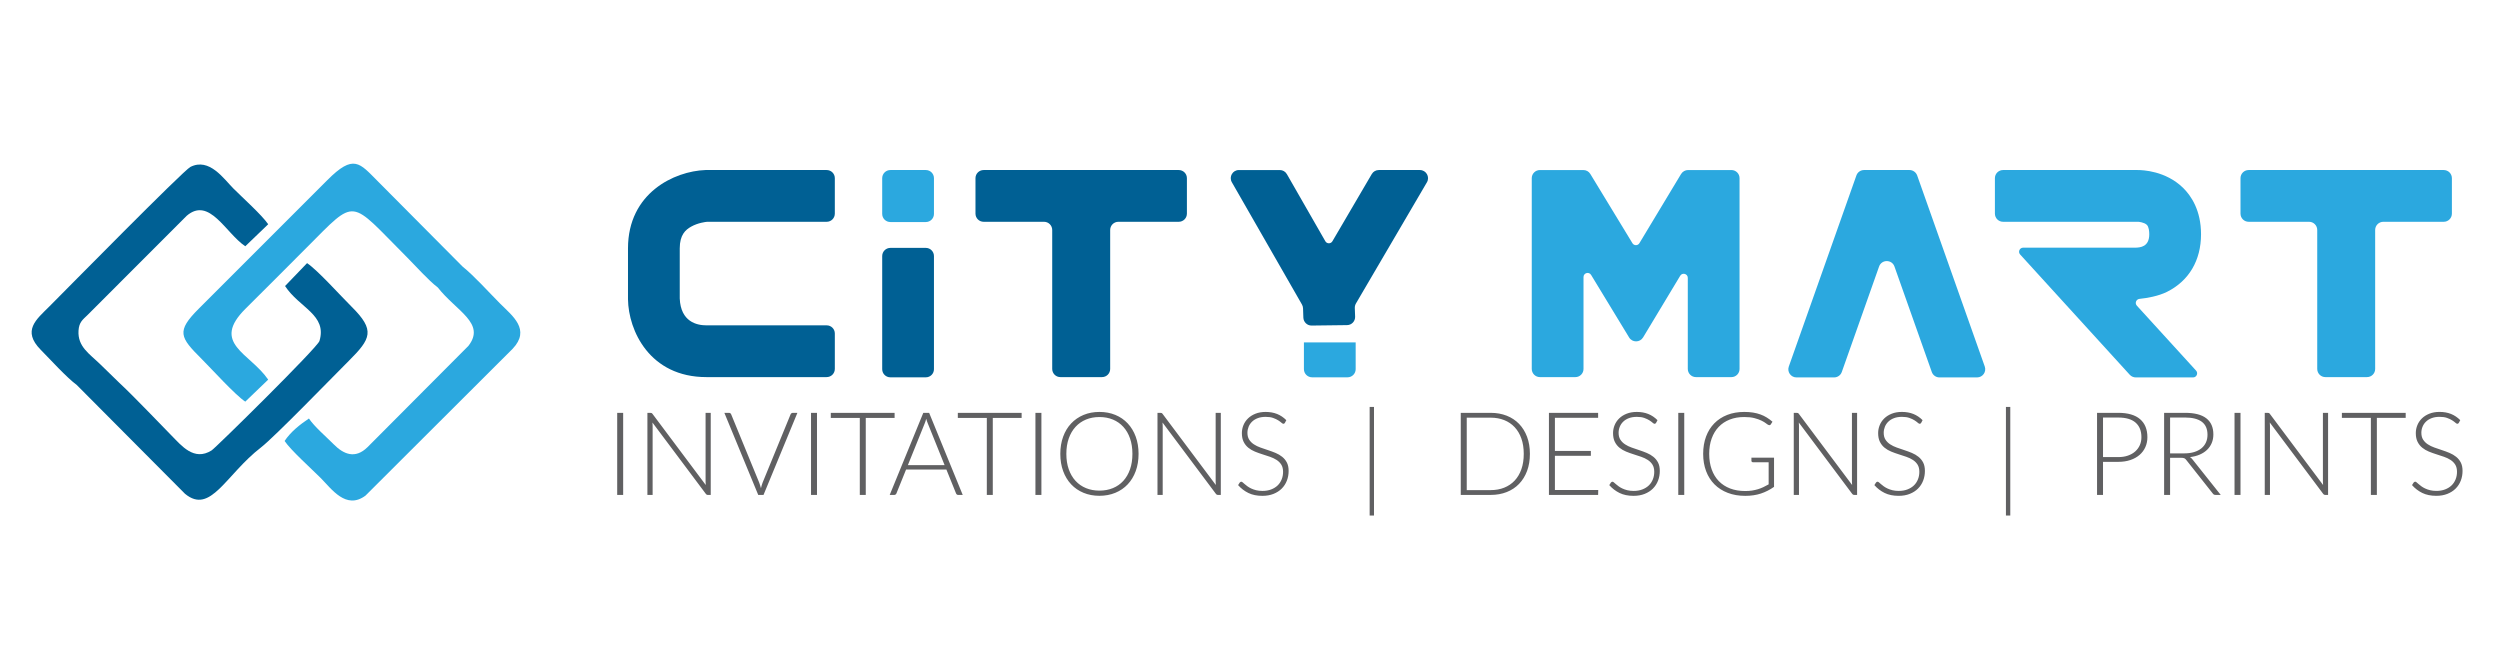 <?xml version="1.0" encoding="UTF-8"?>
<!DOCTYPE svg PUBLIC "-//W3C//DTD SVG 1.1//EN" "http://www.w3.org/Graphics/SVG/1.1/DTD/svg11.dtd">
<!-- Creator: CorelDRAW 2019 (64-Bit) -->
<svg xmlns="http://www.w3.org/2000/svg" xml:space="preserve" width="2.441in" height="0.638in" version="1.1" style="shape-rendering:geometricPrecision; text-rendering:geometricPrecision; image-rendering:optimizeQuality; fill-rule:evenodd; clip-rule:evenodd"
viewBox="0 0 2440.94 638.43"
 xmlns:xlink="http://www.w3.org/1999/xlink">
 <defs>
  <style type="text/css">
   <![CDATA[
    .fil0 {fill:#006094}
    .fil1 {fill:#2BA8DF}
    .fil2 {fill:#606062;fill-rule:nonzero}
   ]]>
  </style>
 </defs>
 <g id="Layer_x0020_1">
  <g id="_3316469504">
   <path class="fil0" d="M74.17 376.18l105.73 106.27c25.02,20.76 39.73,-18.63 74.31,-45.33 13,-10.04 69.4,-68.2 85.66,-84.46 21.8,-21.78 26.14,-29.88 2.75,-53.05 -10.73,-10.63 -32.96,-35.5 -43.45,-42.52l-21.51 22.39c14.03,21.44 41.31,28.07 33.61,53.71 -1.91,6.35 -101.31,104.31 -105.35,106.87 -17.25,10.97 -29.74,-5.03 -38.92,-14.22 -8.54,-8.55 -35.47,-37.06 -51.35,-51.87l-18.4 -17.9 -0 0c-10.68,-10.41 -22.38,-17.31 -21.39,-33.06 0.52,-8.29 4.17,-10.68 8.8,-15.2l96.91 -96.98c22.2,-19 38.02,16.93 57.23,29.79l22.39 -21.51c-6.27,-9.15 -25.12,-26.03 -33.82,-34.74 -9.59,-9.59 -23.67,-30.66 -42.21,-21.26 -6.9,3.5 -122.18,120.72 -137.97,136.5 -12.61,12.6 -26.71,23.43 -8.29,42.13 9.58,9.72 25.34,27.1 35.27,34.44z"/>
   <path class="fil1" d="M426.88 280.87c18.24,23.23 47.1,34.93 29.95,57.06l-98.59 98.97c-12.03,11.83 -23.33,7.01 -33.06,-2.79 -7.38,-7.43 -18.86,-17.23 -24.19,-25.2 -8.97,6 -17.8,13.02 -23.78,21.95 6.05,9.03 26.15,27.06 35.22,36.13 10.59,10.59 24.73,31.44 43.8,17.28l143.76 -143.44c17.92,-18.82 -0.21,-32.22 -11.96,-43.97 -11.5,-11.5 -24.89,-26.67 -37.04,-36.52l-82.77 -83.29c-17.73,-17.73 -23.39,-27.07 -49.39,-0.91l-125.3 125.3c-22.52,22.44 -18.54,28.11 2.74,49.39 10.33,10.33 32.39,34.82 42.53,41.61l22.39 -21.51c-17.85,-26.15 -56.47,-35.34 -21.94,-69.5 20.36,-20.14 39.2,-39.19 59.45,-59.44 49.67,-49.67 40.99,-47.73 97.86,9.15 8.91,8.9 21.2,22.83 30.31,29.72z"/>
   <path class="fil1" d="M2086.97 298.65c-2.2,-2.43 -0.69,-6.28 2.54,-6.63 7.4,-0.78 18.39,-2.62 26.98,-6.9 21.39,-10.72 33.19,-30.68 33.19,-56.24 0,-23.32 -9.6,-37.58 -17.65,-45.44 -17.07,-16.61 -39.66,-17.31 -44.29,-17.31 0,0 -131.48,0 -131.48,0 -4.39,0 -7.98,3.55 -7.98,7.94 0,0 0,34.65 0,34.65 0,4.43 3.58,7.98 7.98,7.98 0,0 131.59,0 131.59,0 0,0 0.65,0 0.65,0 0.08,0 5.67,0.5 8.21,2.97 2.08,2 2.39,6.63 2.39,9.21 0,12.49 -8.98,12.95 -13.41,13.11 0,0 -50.38,0 -50.38,0 0,0 -59.43,0 -59.43,0 -3.43,0 -5.28,4.12 -2.93,6.67 0,0 107.11,117.52 107.11,117.52 1.54,1.66 3.67,2.58 5.9,2.58 0,0 55.93,0 55.93,0 3.43,0 5.28,-4.13 2.93,-6.67 0,0 -57.85,-63.44 -57.85,-63.44l0 0z"/>
   <path class="fil1" d="M1798.69 363.44c0,0 36.43,-103.03 36.43,-103.03 2.5,-7.09 12.52,-7.09 15.03,0 0,0 36.46,103.03 36.46,103.03 1.12,3.2 4.13,5.32 7.48,5.32 0,0 36.77,0 36.77,0 5.51,0 9.33,-5.44 7.52,-10.64 0,0 -66.03,-186.67 -66.03,-186.67 -1.16,-3.2 -4.17,-5.32 -7.52,-5.32 0,0 -44.36,0 -44.36,0 -3.39,0 -6.4,2.12 -7.52,5.32 0,0 -66.03,186.67 -66.03,186.67 -1.85,5.2 2,10.64 7.48,10.64 0,0 36.77,0 36.77,0 3.39,0 6.4,-2.12 7.52,-5.32l0 0z"/>
   <path class="fil1" d="M1641.66 169.99c0,0 -40.74,67.65 -40.74,67.65 -1.54,2.54 -5.24,2.54 -6.78,0 0,0 -41.17,-67.69 -41.17,-67.69 -1.43,-2.39 -4.01,-3.81 -6.79,-3.81 0,0 -42.44,0 -42.44,0 -4.39,0 -7.98,3.55 -7.98,7.94 0,0 0,186.4 0,186.4 0,4.39 3.58,7.98 7.98,7.98 0,0 34.65,0 34.65,0 4.39,0 7.94,-3.59 7.94,-7.98 0,0 0,-89.81 0,-89.81 0,-4.05 5.32,-5.51 7.4,-2.08 0,0 37.16,61.13 37.16,61.13 3.12,5.13 10.52,5.09 13.65,-0.04 0,0 36.27,-60.24 36.27,-60.24 2.08,-3.47 7.41,-2 7.41,2.04 0,0 0,89 0,89 0,4.39 3.58,7.98 7.98,7.98 0,0 34.65,0 34.65,0 4.39,0 7.94,-3.59 7.94,-7.98 0,0 0,-186.4 0,-186.4 0,-4.39 -3.55,-7.94 -7.94,-7.94 0,0 -42.36,0 -42.36,0 -2.78,0 -5.36,1.47 -6.82,3.86l0 0z"/>
   <path class="fil0" d="M1386.48 166.13c0,0 -40.17,0 -40.17,0 -2.81,0 -5.44,1.5 -6.86,3.93 0,0 -38.47,65.68 -38.47,65.68 -1.54,2.63 -5.39,2.63 -6.9,-0.04 0,0 -37.58,-65.56 -37.58,-65.56 -1.43,-2.51 -4.05,-4.01 -6.9,-4.01 0,0 -39.97,0 -39.97,0 -6.13,0 -9.94,6.59 -6.9,11.91 0,0 68.53,119.53 68.53,119.53 0.62,1.11 1,2.39 1.04,3.7 0,0 0.31,9.14 0.31,9.14 0.19,4.31 3.74,7.74 8.06,7.67 0,0 34.65,-0.43 34.65,-0.43 4.47,-0.04 8.02,-3.78 7.86,-8.25 0,0 -0.31,-8.52 -0.31,-8.52 -0.04,-1.54 0.35,-3.01 1.08,-4.31 0,0 69.38,-118.45 69.38,-118.45 3.12,-5.32 -0.73,-11.99 -6.86,-11.99l0 0z"/>
   <path class="fil0" d="M1150.85 166.13c-63.54,0 -127.08,0 -190.62,0l0 0c-4.39,0 -7.98,3.55 -7.98,7.94 0,0 0,34.65 0,34.65 0,4.44 3.58,7.98 7.98,7.98 0,0 59.01,0 59.01,0 4.39,0 7.98,3.59 7.98,7.98 0,0 0,135.79 0,135.79 0,4.39 3.55,7.98 7.94,7.98l6.04 0 0.07 0 0.02 0 0.07 0 0.12 0 0.17 0 0.18 0 0.04 0 0.25 0 0.3 0 0.08 0 0.25 0 0.37 0 0.06 0 0.35 0 0.36 0 0.09 0 0.48 0 0.16 0 0.35 0 0.39 0 0.15 0 0.57 0 0.04 0 0.56 0 0.2 0 0.42 0 0.36 0 0.28 0 0.5 0 0.16 0 0.63 0 0.06 0 0.71 0 0.04 0 0.69 0 0.12 0 0.62 0 0.19 0 0.56 0 0.25 0 0.52 0 0.29 0 0.48 0 0.33 0 0.46 0 0.35 0 0.45 0 0.35 0 0.45 0 0.35 0 0.46 0 0.33 0 0.48 0 0.3 0 0.52 0 0.25 0 0.56 0 0.19 0 0.61 0 0.13 0 0.68 0 0.04 0 0.7 0 0.06 0 0.63 0 0.16 0 0.51 0 0.28 0 0.36 0 0.41 0 0.21 0 0.56 0 0.04 0 0.57 0 0.15 0 0.39 0 0.35 0 0.16 0 0.48 0 0.09 0 0.36 0 0.35 0 0.06 0 0.37 0 0.25 0 0.09 0 0.3 0 0.26 0 0.03 0 0.18 0 0.17 0 0.12 0 0.07 0 0.03 0 0.07 0 6.04 0c4.4,0 7.94,-3.59 7.94,-7.98 0,0 0,-135.79 0,-135.79 0,-4.39 3.58,-7.98 7.98,-7.98 0,0 59.01,0 59.01,0 4.4,0 7.98,-3.54 7.98,-7.98 0,0 0,-34.65 0,-34.65 0,-4.39 -3.58,-7.94 -7.98,-7.94l0 0z"/>
   <path class="fil0" d="M903.74 242.2c0,0 -34.65,0 -34.65,0 -4.39,0 -7.98,3.58 -7.98,7.98 0,0 0,110.55 0,110.55 0,4.39 3.58,7.94 7.98,7.94 0,0 34.65,0 34.65,0 4.39,0 7.94,-3.55 7.94,-7.94 0,0 0,-110.55 0,-110.55 0,-4.39 -3.55,-7.98 -7.94,-7.98z"/>
   <path class="fil0" d="M688.4 166.13c-30.41,1.12 -75.67,22.4 -75.67,76.55 0,0 0,49.41 0,49.41 0,0 0,0.35 0,0.35 0.43,30.57 21.16,76.01 76.59,76.01 0,0 117.52,0 117.52,0 4.43,0 7.98,-3.59 7.98,-7.98 0,0 0,-34.65 0,-34.65 0,-4.4 -3.55,-7.94 -7.98,-7.94 0,0 -117.52,0 -117.52,0 -9.33,0 -25.06,-3.43 -26.02,-26.21 0,0 0,-48.99 0,-48.99 0,-13.19 5.59,-18.12 11.06,-21.2 6.82,-3.85 14.38,-4.66 15.69,-4.78 0,0 116.79,0 116.79,0 4.43,0 7.98,-3.55 7.98,-7.98 0,0 0,-34.65 0,-34.65 0,-4.39 -3.55,-7.94 -7.98,-7.94 0,0 -117.52,0 -117.52,0 0,0 -0.93,0 -0.93,0l0 0z"/>
   <path class="fil1" d="M903.74 166.13c0,0 -34.65,0 -34.65,0 -4.39,0 -7.98,3.58 -7.98,7.98 0,0 0,34.89 0,34.89 0,4.39 3.58,7.94 7.98,7.94 0,0 34.65,0 34.65,0 4.39,0 7.94,-3.55 7.94,-7.94 0,0 0,-34.89 0,-34.89 0,-4.4 -3.55,-7.98 -7.94,-7.98z"/>
   <path class="fil1" d="M1315.78 368.66c0,0 -34.65,0 -34.65,0 -4.4,0 -7.98,-3.58 -7.98,-7.98 0,0 0,-26.13 0,-26.13l50.57 0c0,0 0,26.13 0,26.13 0,4.4 -3.54,7.98 -7.94,7.98z"/>
   <path class="fil1" d="M2386.85 166.13c-63.54,0 -127.08,0 -190.62,0l0 0c-4.39,0 -7.98,3.55 -7.98,7.94 0,0 0,34.65 0,34.65 0,4.44 3.58,7.98 7.98,7.98 0,0 59.01,0 59.01,0 4.4,0 7.98,3.59 7.98,7.98 0,0 0,135.79 0,135.79 0,4.39 3.54,7.98 7.94,7.98l6.04 0 0.07 0 0.02 0 0.07 0 0.12 0 0.17 0 0.18 0 0.03 0 0.26 0 0.3 0 0.08 0 0.25 0 0.37 0 0.06 0 0.35 0 0.36 0 0.09 0 0.48 0 0.16 0 0.35 0 0.39 0 0.15 0 0.57 0 0.03 0 0.56 0 0.2 0 0.42 0 0.36 0 0.28 0 0.5 0 0.16 0 0.64 0 0.05 0 0.71 0 0.04 0 0.69 0 0.12 0 0.62 0 0.19 0 0.56 0 0.25 0 0.52 0 0.3 0 0.48 0 0.33 0 0.46 0 0.34 0 0.45 0 0.35 0 0.45 0 0.34 0 0.46 0 0.33 0 0.48 0 0.3 0 0.52 0 0.25 0 0.56 0 0.19 0 0.61 0 0.13 0 0.68 0 0.04 0 0.71 0 0.05 0 0.63 0 0.16 0 0.51 0 0.28 0 0.36 0 0.41 0 0.21 0 0.56 0 0.04 0 0.57 0 0.15 0 0.39 0 0.35 0 0.16 0 0.48 0 0.09 0 0.36 0 0.35 0 0.06 0 0.37 0 0.25 0 0.08 0 0.3 0 0.26 0 0.03 0 0.18 0 0.17 0 0.12 0 0.07 0 0.03 0 0.07 0 6.04 0c4.4,0 7.94,-3.59 7.94,-7.98 0,0 0,-135.79 0,-135.79 0,-4.39 3.58,-7.98 7.98,-7.98 0,0 59.01,0 59.01,0 4.4,0 7.98,-3.54 7.98,-7.98 0,0 0,-34.65 0,-34.65 0,-4.39 -3.58,-7.94 -7.98,-7.94l0 0z"/>
   <path class="fil2" d="M608.01 483.58l-5.83 0 0 -80.19 5.83 0 0 80.19zm85.57 -80.19l0 80.19 -2.72 0c-0.49,0 -0.89,-0.1 -1.21,-0.27 -0.32,-0.17 -0.64,-0.45 -0.94,-0.87l-52.08 -69.59c0.11,1.13 0.17,2.21 0.17,3.23l0 67.5 -5.1 0 0 -80.19 2.89 0c0.53,0 0.94,0.06 1.22,0.19 0.28,0.13 0.59,0.44 0.93,0.89l51.97 69.42c-0.11,-1.13 -0.17,-2.21 -0.17,-3.23l0 -67.27 5.04 0zm84.67 0l-33.1 80.19 -5.16 0 -33.09 -80.19 4.59 0c0.53,0 0.96,0.13 1.3,0.42 0.34,0.28 0.6,0.66 0.79,1.11l27.31 66.53c0.3,0.83 0.61,1.72 0.91,2.66 0.31,0.94 0.59,1.91 0.85,2.89 0.23,-0.98 0.47,-1.95 0.74,-2.89 0.26,-0.94 0.57,-1.83 0.91,-2.66l27.26 -66.53c0.15,-0.42 0.41,-0.78 0.8,-1.08 0.38,-0.3 0.83,-0.45 1.36,-0.45l4.54 0zm19.15 80.19l-5.84 0 0 -80.19 5.84 0 0 80.19zm75.82 -75.26l-28.17 0 0 75.26 -5.83 0 0 -75.26 -28.34 0 0 -4.93 62.34 0 0 4.93zm48.85 46.13l-16.32 -40.52c-0.57,-1.32 -1.11,-2.91 -1.64,-4.76 -0.23,0.91 -0.48,1.76 -0.74,2.57 -0.26,0.81 -0.55,1.57 -0.85,2.25l-16.32 40.46 35.87 0zm17.74 29.13l-4.48 0c-0.53,0 -0.96,-0.15 -1.3,-0.44 -0.34,-0.28 -0.61,-0.64 -0.79,-1.09l-9.41 -23.29 -39.39 0 -9.41 23.29c-0.15,0.41 -0.41,0.78 -0.8,1.07 -0.37,0.3 -0.83,0.46 -1.36,0.46l-4.42 0 32.81 -80.19 5.72 0 32.81 80.19zm57.52 -75.26l-28.17 0 0 75.26 -5.83 0 0 -75.26 -28.33 0 0 -4.93 62.34 0 0 4.93zm19.33 75.26l-5.84 0 0 -80.19 5.84 0 0 80.19zm94.93 -40.13c0,6.2 -0.93,11.81 -2.78,16.85 -1.85,5.04 -4.46,9.35 -7.82,12.92 -3.36,3.57 -7.39,6.33 -12.09,8.28 -4.7,1.94 -9.9,2.93 -15.57,2.93 -5.67,0 -10.84,-0.98 -15.53,-2.93 -4.69,-1.95 -8.71,-4.7 -12.07,-8.28 -3.36,-3.57 -5.97,-7.88 -7.82,-12.92 -1.85,-5.04 -2.78,-10.65 -2.78,-16.85 0,-6.16 0.93,-11.77 2.78,-16.81 1.85,-5.05 4.46,-9.35 7.82,-12.92 3.36,-3.57 7.39,-6.33 12.07,-8.3 4.69,-1.96 9.86,-2.94 15.53,-2.94 5.67,0 10.86,0.96 15.57,2.91 4.7,1.94 8.73,4.72 12.09,8.31 3.36,3.59 5.97,7.89 7.82,12.94 1.85,5.04 2.78,10.65 2.78,16.81zm-6.01 0c0,-5.59 -0.78,-10.61 -2.33,-15.07 -1.55,-4.46 -3.74,-8.24 -6.57,-11.33 -2.83,-3.1 -6.24,-5.48 -10.2,-7.12 -3.96,-1.64 -8.35,-2.45 -13.15,-2.45 -4.76,0 -9.13,0.81 -13.09,2.45 -3.97,1.65 -7.37,4.02 -10.22,7.12 -2.85,3.1 -5.06,6.88 -6.63,11.33 -1.57,4.46 -2.36,9.48 -2.36,15.07 0,5.63 0.79,10.65 2.36,15.09 1.57,4.44 3.78,8.22 6.63,11.31 2.85,3.1 6.25,5.46 10.22,7.08 3.96,1.63 8.33,2.44 13.09,2.44 4.8,0 9.18,-0.81 13.15,-2.44 3.97,-1.62 7.37,-3.98 10.2,-7.08 2.83,-3.1 5.02,-6.88 6.57,-11.31 1.55,-4.44 2.33,-9.46 2.33,-15.09zm86.37 -40.07l0 80.19 -2.72 0c-0.49,0 -0.89,-0.1 -1.21,-0.27 -0.32,-0.17 -0.64,-0.45 -0.94,-0.87l-52.08 -69.59c0.11,1.13 0.17,2.21 0.17,3.23l0 67.5 -5.1 0 0 -80.19 2.89 0c0.53,0 0.94,0.06 1.22,0.19 0.28,0.13 0.59,0.44 0.93,0.89l51.97 69.42c-0.11,-1.13 -0.17,-2.21 -0.17,-3.23l0 -67.27 5.04 0zm62.62 9.75c-0.34,0.64 -0.83,0.96 -1.47,0.96 -0.49,0 -1.11,-0.36 -1.89,-1.06 -0.78,-0.7 -1.83,-1.47 -3.15,-2.32 -1.32,-0.85 -2.97,-1.62 -4.95,-2.34 -1.99,-0.72 -4.44,-1.07 -7.35,-1.07 -2.91,0 -5.46,0.41 -7.67,1.24 -2.21,0.83 -4.06,1.96 -5.56,3.4 -1.49,1.43 -2.63,3.1 -3.4,4.98 -0.77,1.89 -1.17,3.87 -1.17,5.95 0,2.72 0.59,4.97 1.74,6.74 1.15,1.78 2.67,3.29 4.56,4.53 1.89,1.25 4.04,2.29 6.44,3.14 2.4,0.85 4.85,1.7 7.39,2.53 2.53,0.83 5,1.74 7.41,2.74 2.4,1 4.54,2.26 6.42,3.78 1.89,1.51 3.42,3.36 4.57,5.57 1.15,2.21 1.72,4.96 1.72,8.26 0,3.36 -0.57,6.52 -1.72,9.48 -1.15,2.97 -2.83,5.56 -5.03,7.75 -2.19,2.19 -4.87,3.91 -8.05,5.17 -3.17,1.27 -6.8,1.91 -10.88,1.91 -5.29,0 -9.84,-0.94 -13.65,-2.81 -3.82,-1.87 -7.16,-4.42 -10.03,-7.67l1.58 -2.49c0.46,-0.57 0.98,-0.85 1.59,-0.85 0.34,0 0.78,0.22 1.31,0.68 0.53,0.45 1.17,1 1.93,1.66 0.76,0.66 1.67,1.38 2.72,2.16 1.06,0.77 2.28,1.49 3.69,2.15 1.4,0.66 3,1.23 4.81,1.68 1.81,0.46 3.87,0.68 6.18,0.68 3.18,0 6.01,-0.49 8.5,-1.45 2.49,-0.96 4.61,-2.27 6.33,-3.93 1.72,-1.66 3.02,-3.65 3.93,-5.93 0.91,-2.28 1.36,-4.72 1.36,-7.33 0,-2.83 -0.57,-5.17 -1.72,-7.01 -1.15,-1.83 -2.69,-3.36 -4.57,-4.59 -1.89,-1.23 -4.02,-2.25 -6.43,-3.08 -2.4,-0.83 -4.87,-1.64 -7.41,-2.44 -2.53,-0.79 -4.99,-1.68 -7.39,-2.66 -2.4,-0.98 -4.55,-2.25 -6.44,-3.78 -1.89,-1.53 -3.4,-3.44 -4.55,-5.72 -1.15,-2.29 -1.74,-5.14 -1.74,-8.57 0,-2.68 0.51,-5.27 1.53,-7.76 1.02,-2.49 2.51,-4.7 4.48,-6.61 1.96,-1.91 4.4,-3.44 7.29,-4.59 2.89,-1.15 6.18,-1.72 9.88,-1.72 4.15,0 7.89,0.66 11.2,1.98 3.3,1.32 6.31,3.34 9.03,6.06l-1.36 2.61zm82.8 -15.53l4.25 0 0 106.09 -4.25 0 0 -106.09zm156.58 45.85c0,6.2 -0.93,11.77 -2.78,16.72 -1.85,4.95 -4.46,9.16 -7.82,12.63 -3.36,3.48 -7.39,6.14 -12.09,7.99 -4.7,1.85 -9.9,2.78 -15.57,2.78l-29.3 0 0 -80.19 29.3 0c5.67,0 10.87,0.93 15.57,2.78 4.7,1.85 8.73,4.52 12.09,7.99 3.36,3.48 5.97,7.69 7.82,12.64 1.85,4.95 2.78,10.5 2.78,16.66zm-6.01 0c0,-5.59 -0.78,-10.58 -2.32,-14.96 -1.55,-4.38 -3.74,-8.09 -6.57,-11.11 -2.83,-3.02 -6.23,-5.33 -10.2,-6.91 -3.96,-1.58 -8.35,-2.38 -13.15,-2.38l-23.46 0 0 70.78 23.46 0c4.8,0 9.19,-0.8 13.15,-2.38 3.97,-1.59 7.37,-3.89 10.2,-6.91 2.83,-3.02 5.02,-6.72 6.57,-11.11 1.55,-4.39 2.32,-9.39 2.32,-15.02zm72.77 35.31l-0.11 4.82 -48.06 0 0 -80.19 48.06 0 0 4.82 -42.22 0 0 32.41 35.13 0 0 4.7 -35.13 0 0 33.44 42.33 0zm56.5 -65.63c-0.34,0.64 -0.83,0.96 -1.47,0.96 -0.49,0 -1.11,-0.36 -1.89,-1.06 -0.78,-0.7 -1.83,-1.47 -3.15,-2.32 -1.32,-0.85 -2.96,-1.62 -4.95,-2.34 -1.98,-0.72 -4.44,-1.07 -7.35,-1.07 -2.91,0 -5.46,0.41 -7.67,1.24 -2.21,0.83 -4.06,1.96 -5.55,3.4 -1.5,1.43 -2.63,3.1 -3.4,4.98 -0.78,1.89 -1.17,3.87 -1.17,5.95 0,2.72 0.59,4.97 1.74,6.74 1.15,1.78 2.67,3.29 4.56,4.53 1.89,1.25 4.04,2.29 6.44,3.14 2.4,0.85 4.85,1.7 7.39,2.53 2.53,0.83 5.01,1.74 7.41,2.74 2.4,1 4.54,2.26 6.42,3.78 1.89,1.51 3.42,3.36 4.57,5.57 1.15,2.21 1.72,4.96 1.72,8.26 0,3.36 -0.57,6.52 -1.72,9.48 -1.15,2.97 -2.83,5.56 -5.03,7.75 -2.19,2.19 -4.87,3.91 -8.04,5.17 -3.18,1.27 -6.8,1.91 -10.88,1.91 -5.29,0 -9.84,-0.94 -13.66,-2.81 -3.81,-1.87 -7.16,-4.42 -10.03,-7.67l1.59 -2.49c0.45,-0.57 0.98,-0.85 1.59,-0.85 0.34,0 0.77,0.22 1.3,0.68 0.53,0.45 1.17,1 1.93,1.66 0.76,0.66 1.67,1.38 2.72,2.16 1.06,0.77 2.29,1.49 3.69,2.15 1.4,0.66 3,1.23 4.82,1.68 1.81,0.46 3.87,0.68 6.17,0.68 3.18,0 6.01,-0.49 8.5,-1.45 2.49,-0.96 4.61,-2.27 6.33,-3.93 1.72,-1.66 3.02,-3.65 3.93,-5.93 0.91,-2.28 1.36,-4.72 1.36,-7.33 0,-2.83 -0.57,-5.17 -1.72,-7.01 -1.15,-1.83 -2.68,-3.36 -4.57,-4.59 -1.89,-1.23 -4.02,-2.25 -6.43,-3.08 -2.4,-0.83 -4.87,-1.64 -7.41,-2.44 -2.53,-0.79 -4.98,-1.68 -7.39,-2.66 -2.4,-0.98 -4.55,-2.25 -6.44,-3.78 -1.89,-1.53 -3.4,-3.44 -4.55,-5.72 -1.15,-2.29 -1.74,-5.14 -1.74,-8.57 0,-2.68 0.51,-5.27 1.53,-7.76 1.02,-2.49 2.52,-4.7 4.48,-6.61 1.96,-1.91 4.4,-3.44 7.29,-4.59 2.89,-1.15 6.18,-1.72 9.88,-1.72 4.16,0 7.89,0.66 11.2,1.98 3.31,1.32 6.31,3.34 9.03,6.06l-1.36 2.61zm27.54 70.44l-5.84 0 0 -80.19 5.84 0 0 80.19zm87.73 -36.39l0 28.51c-4,2.83 -8.28,5 -12.81,6.52 -4.54,1.51 -9.64,2.27 -15.3,2.27 -6.35,0 -12.05,-0.98 -17.11,-2.93 -5.06,-1.94 -9.37,-4.7 -12.94,-8.27 -3.57,-3.57 -6.31,-7.88 -8.22,-12.94 -1.91,-5.06 -2.87,-10.69 -2.87,-16.89 0,-6.2 0.94,-11.83 2.81,-16.87 1.87,-5.04 4.56,-9.35 8.05,-12.92 3.49,-3.57 7.7,-6.33 12.65,-8.27 4.95,-1.94 10.52,-2.91 16.72,-2.91 3.06,0 5.89,0.2 8.48,0.62 2.59,0.42 4.99,1.02 7.22,1.83 2.23,0.81 4.31,1.81 6.23,3.01 1.93,1.19 3.78,2.57 5.56,4.11l-1.59 2.5c-0.53,0.91 -1.32,1.11 -2.38,0.62 -0.57,-0.22 -1.38,-0.76 -2.43,-1.59 -1.06,-0.83 -2.52,-1.7 -4.37,-2.61 -1.85,-0.91 -4.14,-1.72 -6.87,-2.44 -2.74,-0.72 -6.08,-1.07 -10.01,-1.07 -5.22,0 -9.92,0.83 -14.13,2.49 -4.21,1.66 -7.8,4.04 -10.76,7.14 -2.96,3.1 -5.25,6.88 -6.86,11.33 -1.61,4.46 -2.42,9.47 -2.42,15.02 0,5.63 0.81,10.69 2.42,15.19 1.61,4.5 3.93,8.31 6.97,11.45 3.04,3.13 6.72,5.53 11.07,7.2 4.35,1.66 9.24,2.49 14.68,2.49 2.38,0 4.59,-0.15 6.61,-0.45 2.02,-0.3 3.95,-0.74 5.78,-1.29 1.83,-0.54 3.61,-1.23 5.33,-2.04 1.72,-0.81 3.46,-1.72 5.23,-2.74l0 -21.59 -15.36 0c-0.42,0 -0.76,-0.13 -1.04,-0.4 -0.28,-0.26 -0.43,-0.56 -0.43,-0.91l0 -3.17 22.1 0zm81.15 -43.81l0 80.19 -2.72 0c-0.49,0 -0.89,-0.1 -1.21,-0.27 -0.32,-0.17 -0.64,-0.45 -0.94,-0.87l-52.08 -69.59c0.11,1.13 0.17,2.21 0.17,3.23l0 67.5 -5.1 0 0 -80.19 2.89 0c0.53,0 0.94,0.06 1.22,0.19 0.29,0.13 0.59,0.44 0.93,0.89l51.97 69.42c-0.11,-1.13 -0.17,-2.21 -0.17,-3.23l0 -67.27 5.04 0zm62.62 9.75c-0.34,0.64 -0.83,0.96 -1.47,0.96 -0.49,0 -1.11,-0.36 -1.89,-1.06 -0.78,-0.7 -1.83,-1.47 -3.15,-2.32 -1.32,-0.85 -2.97,-1.62 -4.95,-2.34 -1.98,-0.72 -4.44,-1.07 -7.35,-1.07 -2.91,0 -5.46,0.41 -7.67,1.24 -2.21,0.83 -4.06,1.96 -5.56,3.4 -1.49,1.43 -2.63,3.1 -3.4,4.98 -0.77,1.89 -1.17,3.87 -1.17,5.95 0,2.72 0.59,4.97 1.74,6.74 1.15,1.78 2.67,3.29 4.56,4.53 1.89,1.25 4.04,2.29 6.44,3.14 2.4,0.85 4.85,1.7 7.39,2.53 2.53,0.83 5.01,1.74 7.41,2.74 2.4,1 4.54,2.26 6.42,3.78 1.89,1.51 3.42,3.36 4.57,5.57 1.15,2.21 1.72,4.96 1.72,8.26 0,3.36 -0.57,6.52 -1.72,9.48 -1.15,2.97 -2.83,5.56 -5.03,7.75 -2.19,2.19 -4.87,3.91 -8.05,5.17 -3.17,1.27 -6.8,1.91 -10.88,1.91 -5.29,0 -9.84,-0.94 -13.66,-2.81 -3.82,-1.87 -7.16,-4.42 -10.03,-7.67l1.59 -2.49c0.45,-0.57 0.98,-0.85 1.58,-0.85 0.34,0 0.78,0.22 1.31,0.68 0.53,0.45 1.17,1 1.93,1.66 0.76,0.66 1.67,1.38 2.72,2.16 1.06,0.77 2.29,1.49 3.69,2.15 1.4,0.66 3,1.23 4.81,1.68 1.81,0.46 3.87,0.68 6.18,0.68 3.18,0 6.01,-0.49 8.5,-1.45 2.49,-0.96 4.61,-2.27 6.33,-3.93 1.72,-1.66 3.02,-3.65 3.93,-5.93 0.91,-2.28 1.36,-4.72 1.36,-7.33 0,-2.83 -0.57,-5.17 -1.72,-7.01 -1.15,-1.83 -2.69,-3.36 -4.57,-4.59 -1.89,-1.23 -4.02,-2.25 -6.43,-3.08 -2.4,-0.83 -4.87,-1.64 -7.41,-2.44 -2.53,-0.79 -4.99,-1.68 -7.39,-2.66 -2.4,-0.98 -4.55,-2.25 -6.44,-3.78 -1.89,-1.53 -3.4,-3.44 -4.55,-5.72 -1.15,-2.29 -1.74,-5.14 -1.74,-8.57 0,-2.68 0.51,-5.27 1.53,-7.76 1.02,-2.49 2.51,-4.7 4.48,-6.61 1.96,-1.91 4.4,-3.44 7.29,-4.59 2.89,-1.15 6.18,-1.72 9.88,-1.72 4.15,0 7.89,0.66 11.2,1.98 3.31,1.32 6.31,3.34 9.03,6.06l-1.36 2.61zm82.8 -15.53l4.25 0 0 106.09 -4.25 0 0 -106.09zm109.77 49.02c3.51,0 6.67,-0.49 9.46,-1.47 2.8,-0.98 5.18,-2.34 7.12,-4.08 1.94,-1.74 3.44,-3.8 4.48,-6.16 1.04,-2.36 1.55,-4.93 1.55,-7.73 0,-6.16 -1.89,-10.9 -5.67,-14.22 -3.78,-3.33 -9.43,-4.99 -16.94,-4.99l-14.91 0 0 38.65 14.91 0zm0 -43.24c9.41,0 16.51,2.06 21.29,6.18 4.78,4.12 7.16,9.99 7.16,17.63 0,3.52 -0.66,6.74 -1.98,9.69 -1.32,2.94 -3.21,5.48 -5.67,7.61 -2.46,2.13 -5.44,3.8 -8.95,4.99 -3.52,1.19 -7.46,1.79 -11.85,1.79l-14.91 0 0 32.31 -5.83 0 0 -80.19 20.74 0zm64.5 39.61c3.55,0 6.74,-0.43 9.56,-1.28 2.81,-0.85 5.2,-2.06 7.14,-3.65 1.94,-1.59 3.42,-3.5 4.44,-5.72 1.02,-2.23 1.53,-4.74 1.53,-7.54 0,-5.71 -1.85,-9.94 -5.57,-12.7 -3.72,-2.76 -9.16,-4.14 -16.3,-4.14l-14.68 0 0 35.02 13.89 0zm35.59 40.58l-4.99 0c-0.64,0 -1.17,-0.11 -1.61,-0.32 -0.43,-0.21 -0.85,-0.59 -1.23,-1.15l-25.72 -32.53c-0.3,-0.42 -0.61,-0.78 -0.93,-1.08 -0.32,-0.3 -0.68,-0.55 -1.07,-0.72 -0.4,-0.17 -0.87,-0.28 -1.42,-0.36 -0.55,-0.08 -1.23,-0.11 -2.02,-0.11l-10.48 0 0 36.27 -5.84 0 0 -80.19 20.52 0c9.22,0 16.13,1.78 20.72,5.35 4.59,3.57 6.88,8.82 6.88,15.74 0,3.06 -0.53,5.85 -1.59,8.39 -1.06,2.53 -2.57,4.74 -4.55,6.65 -1.98,1.91 -4.39,3.48 -7.2,4.68 -2.81,1.21 -5.99,2.02 -9.5,2.44 0.91,0.57 1.72,1.32 2.44,2.27l27.6 34.69zm19.33 0l-5.84 0 0 -80.19 5.84 0 0 80.19zm85.57 -80.19l0 80.19 -2.72 0c-0.49,0 -0.89,-0.1 -1.21,-0.27 -0.32,-0.17 -0.64,-0.45 -0.94,-0.87l-52.08 -69.59c0.11,1.13 0.17,2.21 0.17,3.23l0 67.5 -5.1 0 0 -80.19 2.89 0c0.53,0 0.94,0.06 1.22,0.19 0.29,0.13 0.59,0.44 0.93,0.89l51.96 69.42c-0.11,-1.13 -0.17,-2.21 -0.17,-3.23l0 -67.27 5.04 0zm75.83 4.93l-28.17 0 0 75.26 -5.84 0 0 -75.26 -28.33 0 0 -4.93 62.34 0 0 4.93zm51.91 4.81c-0.34,0.64 -0.83,0.96 -1.47,0.96 -0.49,0 -1.11,-0.36 -1.89,-1.06 -0.78,-0.7 -1.83,-1.47 -3.15,-2.32 -1.32,-0.85 -2.96,-1.62 -4.95,-2.34 -1.98,-0.72 -4.44,-1.07 -7.35,-1.07 -2.91,0 -5.46,0.41 -7.67,1.24 -2.21,0.83 -4.06,1.96 -5.55,3.4 -1.5,1.43 -2.63,3.1 -3.4,4.98 -0.78,1.89 -1.17,3.87 -1.17,5.95 0,2.72 0.59,4.97 1.74,6.74 1.15,1.78 2.66,3.29 4.55,4.53 1.89,1.25 4.04,2.29 6.44,3.14 2.4,0.85 4.86,1.7 7.39,2.53 2.53,0.83 5.01,1.74 7.41,2.74 2.4,1 4.54,2.26 6.42,3.78 1.89,1.51 3.42,3.36 4.57,5.57 1.15,2.21 1.72,4.96 1.72,8.26 0,3.36 -0.57,6.52 -1.72,9.48 -1.15,2.97 -2.83,5.56 -5.03,7.75 -2.19,2.19 -4.87,3.91 -8.04,5.17 -3.18,1.27 -6.8,1.91 -10.88,1.91 -5.29,0 -9.84,-0.94 -13.66,-2.81 -3.81,-1.87 -7.16,-4.42 -10.03,-7.67l1.59 -2.49c0.45,-0.57 0.98,-0.85 1.59,-0.85 0.34,0 0.78,0.22 1.3,0.68 0.53,0.45 1.17,1 1.93,1.66 0.76,0.66 1.67,1.38 2.72,2.16 1.06,0.77 2.29,1.49 3.69,2.15 1.4,0.66 3,1.23 4.82,1.68 1.81,0.46 3.87,0.68 6.18,0.68 3.17,0 6,-0.49 8.5,-1.45 2.49,-0.96 4.61,-2.27 6.33,-3.93 1.72,-1.66 3.02,-3.65 3.93,-5.93 0.91,-2.28 1.36,-4.72 1.36,-7.33 0,-2.83 -0.57,-5.17 -1.72,-7.01 -1.15,-1.83 -2.68,-3.36 -4.57,-4.59 -1.89,-1.23 -4.02,-2.25 -6.43,-3.08 -2.4,-0.83 -4.87,-1.64 -7.4,-2.44 -2.53,-0.79 -4.99,-1.68 -7.39,-2.66 -2.4,-0.98 -4.55,-2.25 -6.44,-3.78 -1.89,-1.53 -3.4,-3.44 -4.56,-5.72 -1.15,-2.29 -1.74,-5.14 -1.74,-8.57 0,-2.68 0.51,-5.27 1.53,-7.76 1.02,-2.49 2.52,-4.7 4.48,-6.61 1.96,-1.91 4.4,-3.44 7.29,-4.59 2.89,-1.15 6.18,-1.72 9.88,-1.72 4.16,0 7.89,0.66 11.2,1.98 3.31,1.32 6.31,3.34 9.03,6.06l-1.36 2.61z"/>
  </g>
 </g>
</svg>
